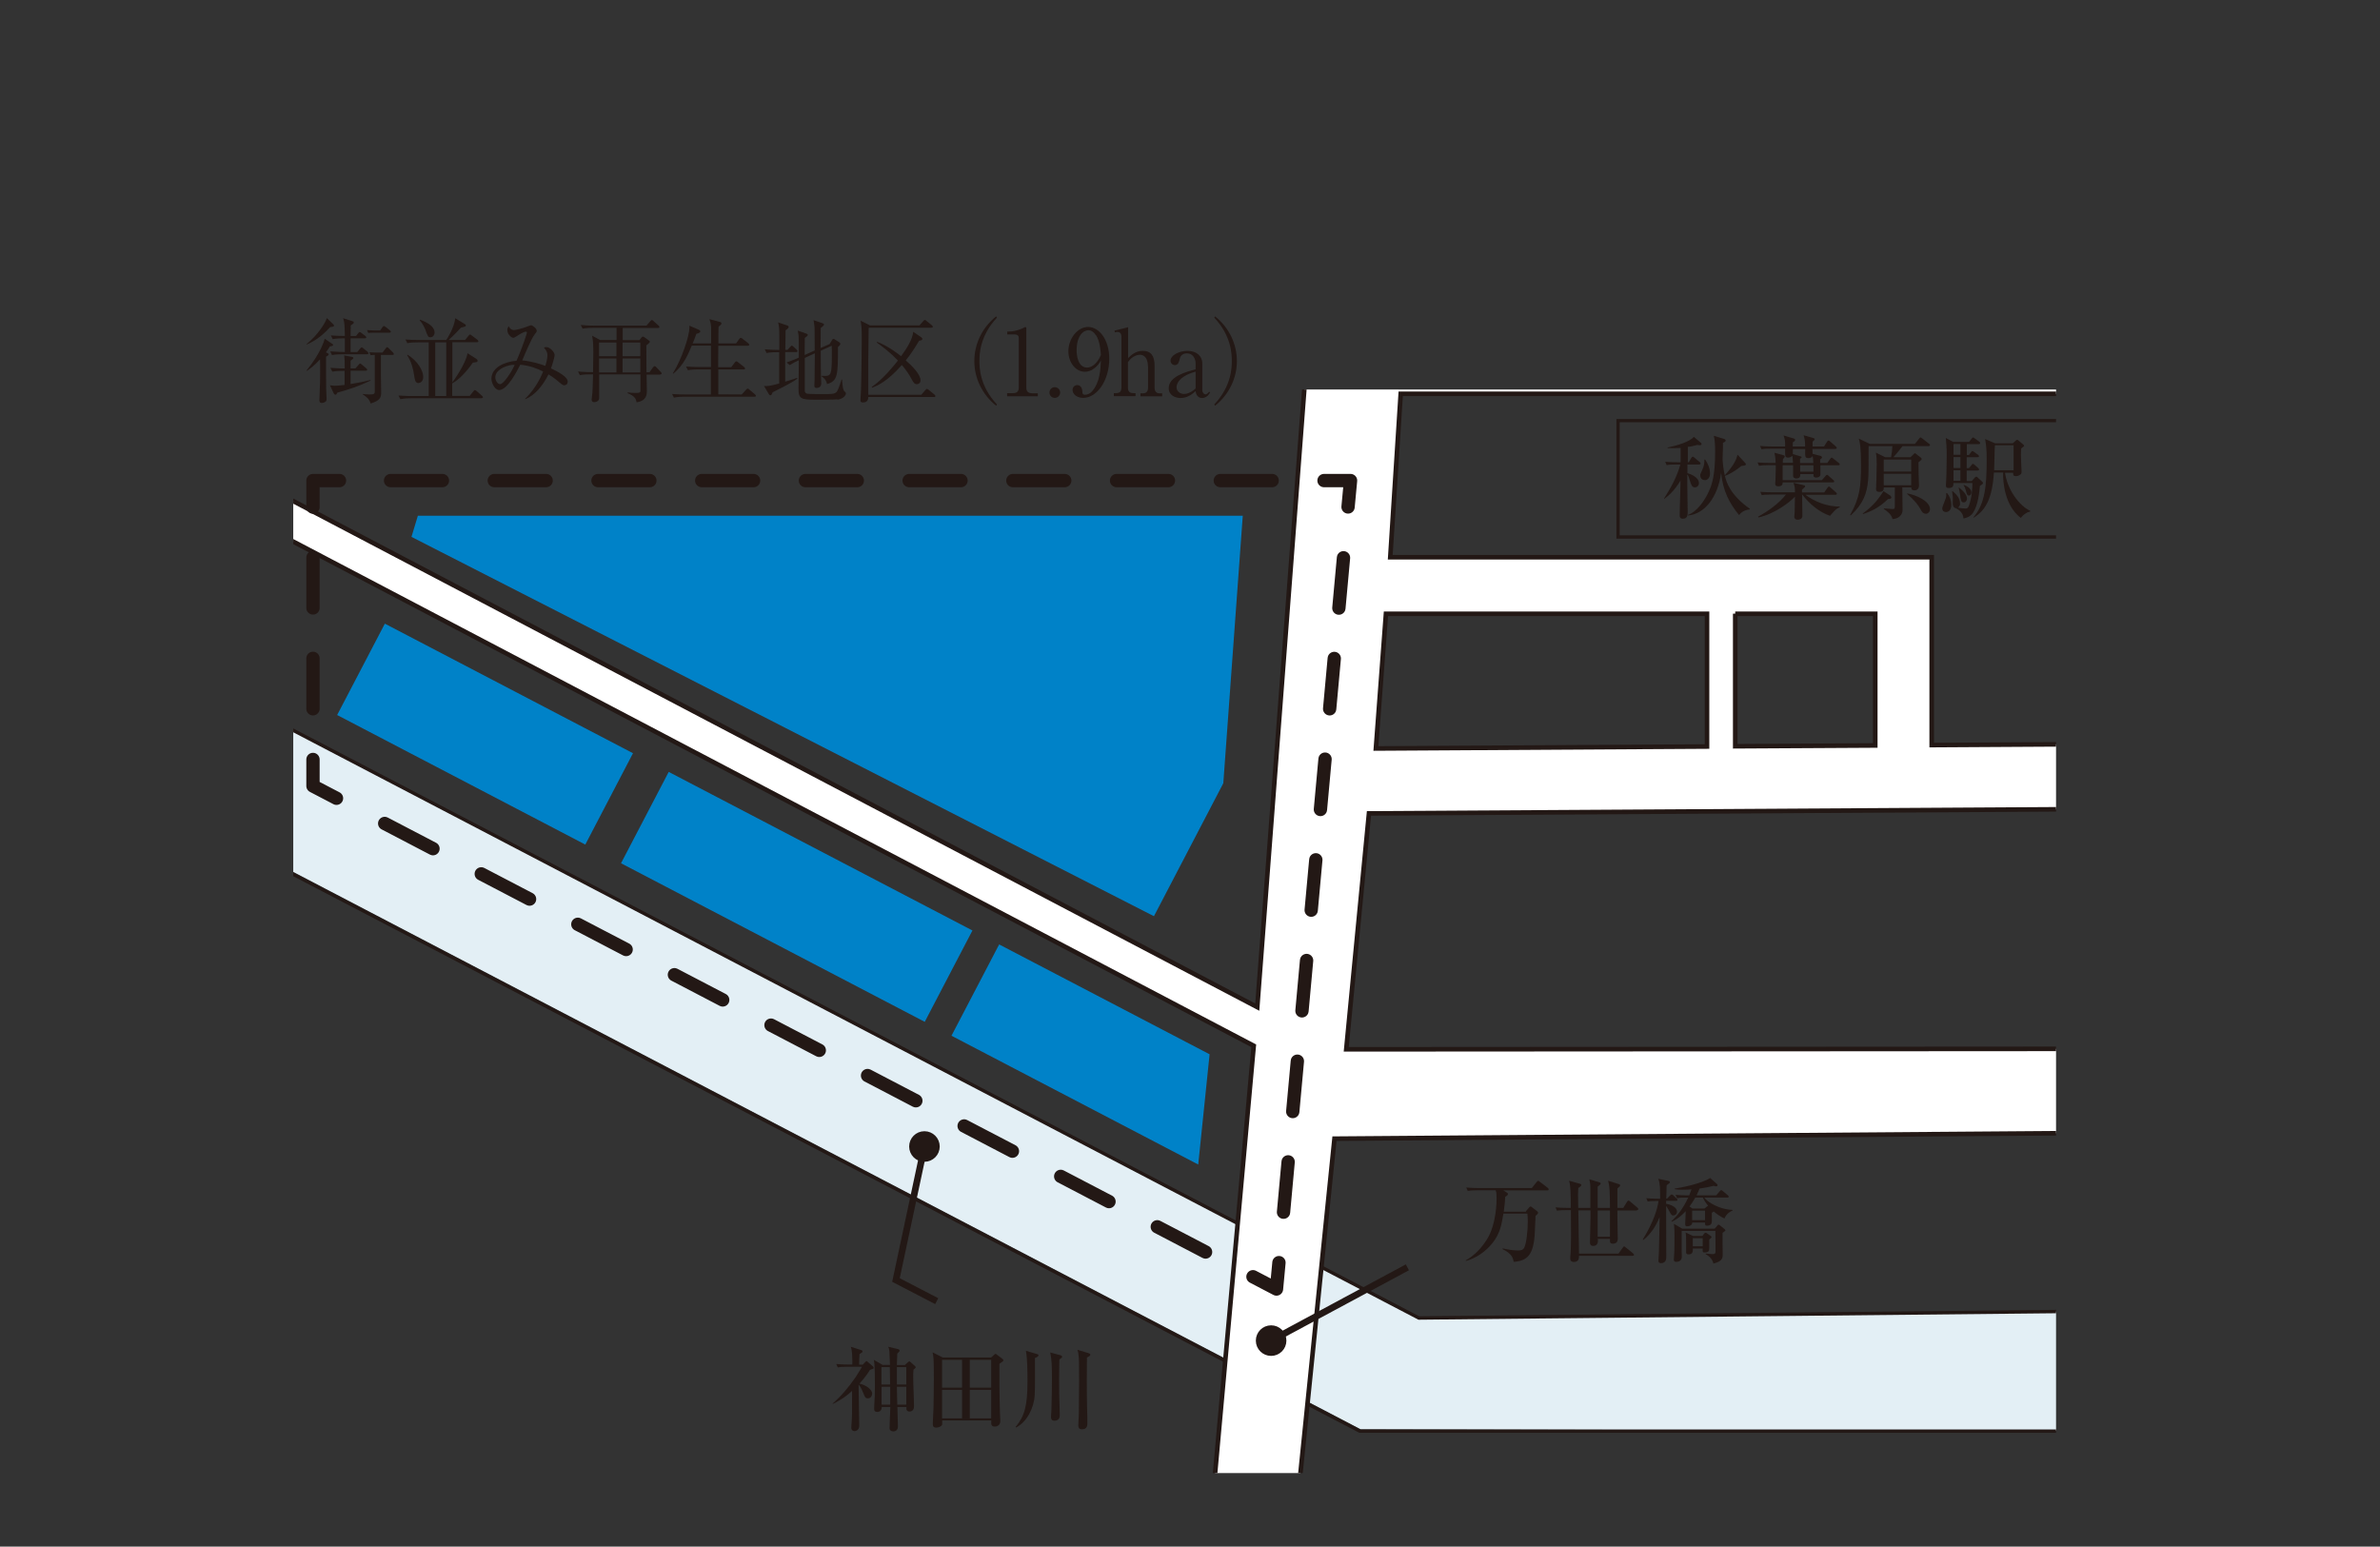 <?xml version="1.0" encoding="UTF-8"?> <svg xmlns="http://www.w3.org/2000/svg" xmlns:xlink="http://www.w3.org/1999/xlink" id="_レイヤー_1" data-name="レイヤー 1" viewBox="0 0 182.2 118.4"><rect x="0" y="0" width="182.2" height="118.4" fill="#333333" stroke="none"/><defs><style> .cls-1 { stroke-dasharray: 0 0 3.87 3.87; } .cls-1, .cls-2, .cls-3, .cls-4, .cls-5, .cls-6, .cls-7, .cls-8, .cls-9 { fill: none; } .cls-1, .cls-2, .cls-4, .cls-5, .cls-6, .cls-7, .cls-8, .cls-10, .cls-11, .cls-9 { stroke: #231815; } .cls-1, .cls-4, .cls-5, .cls-6, .cls-7 { stroke-linecap: round; stroke-linejoin: round; stroke-width: 1.02px; } .cls-2, .cls-8, .cls-10, .cls-11, .cls-9 { stroke-miterlimit: 10; } .cls-2, .cls-10 { stroke-width: .26px; } .cls-12 { clip-path: url(#clippath); } .cls-3, .cls-13, .cls-14, .cls-15 { stroke-width: 0px; } .cls-4 { stroke-dasharray: 0 0 3.86 3.86; } .cls-5 { stroke-dasharray: 0 0 3.97 3.97; } .cls-7 { stroke-dasharray: 0 0 4.17 4.17; } .cls-8 { stroke-width: .51px; } .cls-10, .cls-13 { fill: #231815; } .cls-11 { fill: #fff; stroke-width: .35px; } .cls-14 { fill: #e3eff5; } .cls-15 { fill: #0082c8; } .cls-9 { stroke-width: .25px; } </style><clipPath id="clippath"><rect class="cls-3" x="22.45" y="29.82" width="134.95" height="82.95"></rect></clipPath></defs><g><path class="cls-13" d="m25.51,24.82s.06.06.06.11c0,.07-.05.08-.29.11-.37.4-.99,1.01-1.82,1.34v-.03c.88-.71,1.46-1.65,1.56-2l.49.47Zm-.11,1.47c.06.04.1.08.1.12,0,.06-.06.08-.25.11-.1.17-.18.3-.3.45.18.08.21.11.21.16,0,.06-.07.11-.2.18,0,.47,0,1.96.01,2.44,0,.11.03.66.03.78,0,.06,0,.12-.03.17-.04.06-.2.15-.34.15-.18,0-.18-.16-.18-.23,0-.18.04-1.1.05-1.31,0-.49.02-1.19,0-1.8-.49.54-.83.76-1.01.88l-.03-.02c1.06-1.29,1.35-2.25,1.4-2.44l.52.36Zm-.09,1.87c.49.04.75.04,1.08.05,0-.62,0-.68-.04-1l.59.11c.06.01.11.04.11.08,0,.06-.02.08-.21.21v.59h.37l.25-.28c.06-.06.07-.09.11-.09.04,0,.06.03.13.08l.33.28s.08.07.08.11c0,.06-.06.08-.11.08h-1.16v1.02c.51-.08,1.02-.18,1.52-.31v.05c-.94.45-1.65.67-2.54.92-.04.1-.08.16-.15.16-.04,0-.09-.05-.11-.08l-.3-.64c.1,0,.24.03.37.03.11,0,.45-.02.75-.06v-1.08c-.27,0-.59,0-.94.06l-.14-.28Zm1.94-2.43l.18-.23c.04-.06.07-.08.11-.08.04,0,.07.03.13.07l.3.23s.07.06.07.11c0,.06-.06.07-.11.07h-1.09v1.05h.51l.23-.28s.06-.08.11-.08c.04,0,.08.04.13.08l.32.26s.07.08.07.11c0,.06-.06.08-.11.08h-1.86c-.18,0-.55.01-.83.06l-.13-.28c.5.04,1,.05,1.12.05v-1.05c-.25,0-.59,0-.93.06l-.14-.28c.4.03.47.03,1.07.04-.02-.89-.02-.99-.13-1.36l.69.22c.08.03.12.04.12.11,0,.08-.05.1-.23.22,0,.13-.01.7-.01.81h.4Zm1.91,1.42v1.54c0,.11.02,1.15.02,1.36,0,.35-.06.62-.81.84-.06-.2-.13-.4-.59-.69v-.04c.15.02.35.04.47.04.36,0,.44-.03.44-.23v-2.8s-.18,0-.32.02l-.09-.22c.17.01.36.02.54.02h.46l.24-.31c.05-.06.07-.1.12-.1.04,0,.11.06.19.15l.25.25s.07.06.07.13c0,.06-.06.06-.11.06h-.87Zm-.06-1.84l.18-.27s.07-.08.11-.08c.05,0,.09.04.15.08l.31.25s.07.06.07.11c0,.06-.06.07-.11.07h-1.24c-.07,0-.25,0-.38.02l-.09-.22c.25.01.45.03.54.03h.47Z"></path><path class="cls-13" d="m36.91,30.49h-5.43c-.17,0-.52,0-.83.07l-.14-.28c.56.04.96.04,1.09.04h1.22v-4.11h-.81c-.19,0-.52,0-.83.06l-.14-.28c.36.03.73.04,1.09.04h2.03c.13-.18.62-.99.69-1.67l.72.44c.08.05.09.06.09.11,0,.08-.01.09-.37.17-.2.21-.58.63-.95.95h1.26l.27-.33c.04-.06.08-.09.11-.09s.07.02.13.07l.44.33s.07.07.07.11c0,.08-.06.08-.11.08h-1.88v3.07c.06-.06,1.04-1.44,1.16-2.23l.66.42c.06.04.11.09.11.15,0,.11-.04.11-.36.15-.21.31-.88,1.21-1.58,1.59v.96h1.34l.28-.36s.08-.09.11-.09.08.03.13.07l.42.37s.07.06.07.11c0,.07-.07.07-.11.07Zm-4.87-1.16c-.25,0-.29-.28-.33-.56-.08-.56-.23-1.1-.54-1.58l.04-.03c.76.47,1.19,1.21,1.19,1.69,0,.39-.25.47-.37.47Zm.92-3.51c-.19,0-.21-.06-.4-.59-.04-.09-.18-.44-.43-.71l.02-.05c.16.06.61.23.88.49.13.13.24.3.24.49s-.13.37-.31.37Zm1.2.39h-.84v4.11h.84v-4.11Z"></path><path class="cls-13" d="m43.21,29.5c-.09,0-.18-.05-.38-.22-.42-.37-.71-.54-.84-.62-.46.92-1.06,1.6-1.77,1.9l-.02-.03c.6-.59,1.07-1.31,1.38-2.09-.51-.25-1.03-.45-1.75-.52-.23.45-.98,1.94-1.62,1.94-.34,0-.59-.57-.59-.86,0-.86,1.01-1.31,1.92-1.38.51-1.15.8-2.13.8-2.16,0-.05-.04-.07-.08-.07-.18,0-.57.26-.71.35-.13.08-.2.12-.25.12-.16,0-.46-.27-.46-.59,0-.16.06-.23.11-.3.08.22.27.3.4.3.12,0,.65-.13.98-.26.07-.03.28-.11.32-.11.13,0,.44.25.44.42,0,.08-.01.09-.18.31-.22.28-.72,1.46-.93,1.96.68.06,1.41.28,1.77.42.04-.13.16-.54.16-.81,0-.22-.08-.37-.27-.59.06-.02.11-.04.18-.04.29,0,.64.39.64.61,0,.13-.16.71-.28,1.02.58.28,1.28.64,1.28,1.02,0,.21-.15.27-.24.27Zm-5.29-.62c0,.31.21.53.36.53.28,0,.92-.99,1.12-1.48-.42-.04-1.48.3-1.48.95Z"></path><path class="cls-13" d="m50.55,28.68h-1.05c0,.23.02,1.05.02,1.22,0,.29,0,.77-.78.9-.07-.27-.12-.46-.69-.7v-.06c.16.02.37.04.58.04.32,0,.4-.01.4-.18,0-.18,0-1.04,0-1.24h-3.16v1.7c0,.16,0,.2-.03.25-.05.1-.21.18-.36.18-.13,0-.19-.09-.19-.21,0-.05.03-.28.04-.33.04-.3.04-.52.07-1.59h-.18c-.18,0-.52,0-.83.06l-.14-.28c.51.05.97.05,1.15.05,0-.18.02-1.34.02-1.43,0-.45,0-.92-.09-1.36l.61.33h1.26v-.93h-1.77c-.16,0-.52,0-.83.06l-.14-.28c.56.05.96.05,1.09.05h3.94l.3-.35s.07-.08.11-.08c.04,0,.11.06.13.08l.38.34s.07.06.07.11c0,.08-.07.08-.11.08h-2.7v.93h1.28l.14-.18c.05-.06.08-.09.13-.09.04,0,.08.03.13.06l.33.24s.07.05.07.09c0,.07-.18.21-.27.28,0,.59,0,1.02.01,2.06h.23l.28-.39s.07-.08.11-.08c.06,0,.11.06.13.08l.33.35c.06.06.08.08.08.13,0,.07-.07.07-.11.07Zm-3.36-2.46h-1.33v1.05h1.33v-1.05Zm0,1.22h-1.33v1.07h1.33v-1.07Zm1.83-1.22h-1.36v1.05h1.36v-1.05Zm0,1.22h-1.36v1.07h1.36v-1.07Z"></path><path class="cls-13" d="m57.7,30.37h-5.28c-.18,0-.52,0-.83.07l-.14-.28c.44.04.87.04,1.08.04h1.89v-1.92h-.93c-.13,0-.49,0-.83.06l-.14-.28c.44.03.88.04,1.09.04h.82c0-.54,0-1.09,0-1.64h-1.47c-.28.66-.62,1.5-1.41,2.14l-.04-.02c.69-1.09,1.27-2.88,1.27-3.51,0-.05,0-.08-.01-.14l.74.32c.06.03.1.06.1.12,0,.1-.14.14-.3.19-.11.31-.19.52-.28.73h1.41c0-.2,0-1.08,0-1.26,0-.04-.01-.28-.13-.6l.81.22c.06.01.11.04.11.11,0,.04-.01.08-.08.13-.08.06-.1.08-.14.13,0,.11-.01.16-.01.52q0,.45,0,.75h1.35l.25-.35s.07-.08.11-.08c.04,0,.07.02.13.07l.45.35s.07.07.07.11-.04.08-.11.08h-2.26c0,1-.01,1.12-.01,1.64h1l.28-.37c.05-.06.08-.08.11-.08.04,0,.07.02.13.07l.47.37s.07.07.07.11c0,.04-.03.07-.11.07h-1.94c0,.3,0,1.7,0,1.91h0s1.79.01,1.79.01l.34-.37c.06-.06.08-.08.12-.08s.07.02.13.08l.43.36s.07.08.07.11c0,.06-.04.07-.11.07Z"></path><path class="cls-13" d="m60.94,26.95h-.83v2.27c.57-.17.73-.23.9-.29l.03.06c-.25.18-.58.37-1.02.6-.29.15-.66.33-.87.44-.06.15-.09.23-.18.23-.05,0-.09-.05-.11-.08l-.37-.63c.24.01.36.03,1.16-.19,0-.24,0-1.31,0-1.53v-.87h-.14c-.13,0-.49,0-.83.06l-.13-.28c.42.04.84.05,1.11.05,0-.35,0-.71,0-1.06,0-.59-.02-.75-.09-1.05l.71.24s.1.04.1.11c0,.08-.14.19-.24.25-.01.5-.01.74-.02,1.5h.17l.21-.23c.06-.07.08-.09.12-.09.04,0,.08.05.12.08l.25.23s.06.06.06.11c0,.07-.06.08-.11.08Zm3.16,3.62c-.16.03-1.41.03-1.61.03-1.16,0-1.36-.06-1.36-.83,0-.28.02-1.49.02-1.74,0-.07,0-.39,0-.45-.28.13-.44.21-.69.37l-.24-.2c.38-.13.82-.32.93-.37v-1.25c0-.33-.01-.49-.08-.82l.66.23s.11.04.11.1c0,.06-.06.11-.23.23,0,.21-.01,1.13-.01,1.31l.77-.35c0-.71,0-1.21-.01-1.7-.01-.26-.06-.51-.08-.62l.68.23c.07.02.12.06.12.11,0,.06-.1.15-.25.26-.01.64-.01.73-.01,1.53l.69-.3.17-.28c.04-.06.07-.12.12-.12s.09.03.13.06l.33.21s.07.06.07.11c0,.08-.08.16-.18.25,0,2.12-.01,2.61-.84,2.83-.06-.35-.32-.53-.42-.59v-.04c.12.01.16.01.22.01.49,0,.57-.06.57-1.55,0-.48,0-.56-.01-.76l-.84.38c0,1.04.01,1.72.02,1.91,0,.09.02.51.02.59,0,.34-.3.35-.36.35-.1,0-.17-.04-.17-.18,0-.08.02-.44.02-.51.01-.45.01-.72.02-1.96l-.77.35c0,.28,0,2.45,0,2.54,0,.09.08.17.17.2s1.1.03,1.24.03c.73,0,.95,0,1.09-.26.13-.25.28-.77.31-.85h.05c.01.25.04.67.13.84.04.07.16.13.16.21,0,.1-.12.4-.65.49Z"></path><path class="cls-13" d="m71.5,30.39h-5.03c0,.18-.05.42-.41.42-.18,0-.19-.09-.19-.17,0-.03.03-.59.04-.71.04-.91.06-3.89.06-3.96,0-.85-.02-1.06-.09-1.42l.72.36h3.79l.3-.34s.07-.08.11-.08.08.04.13.08l.41.33s.07.06.07.11c0,.07-.06.08-.11.08h-4.8c0,.4-.03,2.13-.03,2.49,0,.81,0,2.27,0,2.64h4.06l.32-.37c.05-.06.08-.08.11-.08.03,0,.08.04.13.07l.45.37s.07.06.07.11c0,.07-.06.08-.11.08Zm-1.14-4.3c-.38.64-.71,1.12-1.02,1.5.48.42,1.13,1.06,1.13,1.53,0,.18-.13.29-.28.29-.19,0-.26-.13-.4-.38-.17-.33-.42-.7-.75-1.09-1.12,1.28-1.9,1.6-2.28,1.74l-.02-.06c.87-.59,1.75-1.7,2-2.02-.57-.6-1.14-1.03-1.62-1.38l.03-.05c.89.34,1.64.95,1.83,1.1.43-.59.88-1.28.93-1.87l.63.43s.07.06.07.11c0,.11-.12.13-.25.14Z"></path><path class="cls-13" d="m76.26,31.06c-1.1-.88-1.67-2.15-1.67-3.42s.57-2.54,1.67-3.42l.06.1c-1.31,1.39-1.34,2.8-1.34,3.32s.03,1.93,1.34,3.32l-.06.1Z"></path><path class="cls-13" d="m77.11,30.1h.39c.37,0,.49-.14.49-.43v-3.82c0-.22-.21-.25-.34-.25h-.54v-.22h.13c.54,0,1.07-.25,1.15-.3.05-.03.07-.04.1-.04.06,0,.08.04.08.1v4.54c0,.3.15.43.49.43h.39v.23h-2.35v-.23Z"></path><path class="cls-13" d="m81.16,30.05c0,.23-.19.41-.41.41-.23,0-.41-.18-.41-.41s.18-.41.41-.41c.22,0,.41.18.41.41Z"></path><path class="cls-13" d="m83.66,28.28c-.15.09-.37.18-.61.18-.7,0-1.26-.71-1.26-1.57,0-.97.7-1.86,1.51-1.86s1.62.92,1.62,2.44c0,1.63-.92,2.99-2,2.99-.47,0-.81-.28-.81-.61,0-.25.2-.37.36-.37.14,0,.37.09.39.49,0,.16.02.25.21.25s.38-.09.52-.25c.63-.69.66-1.74.69-2.37-.13.22-.28.46-.62.67Zm.23-2.62c-.12-.19-.3-.38-.57-.38-.37,0-.9.4-.9,1.55,0,.33.08,1.31.81,1.31.27,0,.72-.2,1.05-.96-.03-.39-.08-1.07-.38-1.53Z"></path><path class="cls-13" d="m87.88,28.06c0-.36-.1-.9-.63-.9-.1,0-.54.04-.9.56v1.96c0,.42.26.42.58.42v.23h-1.66v-.23c.32,0,.58,0,.58-.42v-3.93c0-.19-.1-.34-.3-.34,0,0-.09,0-.2.03l-.03-.13,1.04-.26v2.37c.21-.21.55-.56,1.13-.56.67,0,.9.44.9,1.16v1.67c0,.34.22.42.35.42h.23v.23h-1.66v-.23h.23c.13,0,.35-.08.35-.42v-1.62Z"></path><path class="cls-13" d="m92.64,30.03c-.21.44-.58.44-.61.44-.3,0-.47-.23-.5-.53-.2.18-.58.53-1.16.53-.42,0-.9-.23-.9-.75,0-.91,1.36-1.26,2.06-1.45v-.47c0-.29-.18-.75-.66-.75-.46,0-.54.34-.56.44-.05.21-.11.46-.37.46-.18,0-.33-.15-.33-.34,0-.42.67-.75,1.29-.75.68,0,1.14.37,1.14.97v2.03c0,.19.13.33.24.33.13,0,.23-.13.28-.2l.09.05Zm-1.11-1.58c-1.46.4-1.46,1.12-1.46,1.19,0,.33.29.52.57.52.09,0,.44-.01.89-.42v-1.29Z"></path><path class="cls-13" d="m93.02,31.06l-.06-.1c1.31-1.39,1.34-2.8,1.34-3.32s-.03-1.93-1.34-3.32l.06-.1c1.1.88,1.67,2.15,1.67,3.42s-.57,2.54-1.67,3.42Z"></path></g><g><path class="cls-13" d="m66.82,104.79s-.18.06-.22.08c-.13.21-.35.55-.8,1.05.54.13.97.47.97.77,0,.1-.08.36-.31.36-.21,0-.24-.08-.37-.4-.19-.48-.29-.57-.36-.64.01,1.13.05,2.65.05,3.13,0,.35-.27.42-.36.42-.08,0-.25-.05-.25-.26,0-.04.02-.26.02-.3.04-.49.04-.84.04-2.52-.58.54-1.13.83-1.48,1v-.04c.66-.57,1.24-1.27,1.75-2.01.26-.39.44-.71.49-.8h-1.1c-.43,0-.59.02-.76.05l-.11-.26c.42.04.93.04,1,.04h.23c0-.52,0-1.07-.12-1.36l.82.26c.08.03.08.1.08.11,0,.05-.02.06-.23.19-.01.07-.03.74-.03.81h.28l.2-.21s.06-.06.09-.06c.02,0,.06.02.08.05l.4.35s.06.06.06.11c0,.06-.04.08-.07.09Zm3.11.07c-.02.25-.02.45-.02.56,0,.63.06,1.63.06,2.26,0,.28-.18.38-.35.38s-.23-.12-.23-.18v-.17h-.69c0,.23.04,1.43.04,1.49,0,.38-.32.38-.36.38-.06,0-.28-.04-.28-.24,0-.26.05-1.4.06-1.63h-.66c0,.38-.3.38-.33.38-.06,0-.25,0-.25-.22,0-.03,0-.06,0-.09.04-.55.06-1.3.06-1.65,0-.41,0-1.77-.09-2.03l.68.39h.56c-.01-.33-.03-.88-.04-.99-.02-.25-.05-.31-.09-.4l.79.19s.08.04.08.1c0,.06-.01.08-.18.23,0,.14-.02.58-.03.88h.61l.25-.23s.06-.05.09-.05.07.03.08.04l.37.33s.04.05.04.07c0,.06-.01.07-.18.2Zm-1.81-.2h-.64v1.33h.66l-.02-1.33Zm.03,1.5h-.66v1.37h.66v-1.37Zm1.23-1.5h-.72v1.33h.72v-1.33Zm0,1.5h-.72l.03,1.37h.69v-1.37Z"></path><path class="cls-13" d="m76.51,104.4c-.01.68,0,2.63.04,3.69,0,.11.03.59.03.69,0,.43-.39.43-.43.43-.28,0-.28-.19-.26-.47h-3.76s0,.26,0,.3c-.04.16-.29.25-.47.25-.15,0-.25-.06-.25-.26,0-.32.04-.84.05-1.17.01-.64.03-1.38.03-2.27,0-.51,0-1.43-.04-1.74-.01-.12-.04-.22-.06-.32l.78.39h3.71l.22-.2s.06-.07.11-.07c.03,0,.06.01.09.04l.43.33s.08.06.08.11c0,.08-.03.09-.28.26Zm-2.86-.3h-1.53v2.13h1.53v-2.13Zm0,2.3h-1.53v2.18h1.53v-2.18Zm2.23-2.3h-1.64v2.13h1.64v-2.13Zm0,2.3h-1.64v2.18h1.64v-2.18Z"></path><path class="cls-13" d="m79.23,103.95c0,.72.02,2.24-.02,2.88-.06.97-.61,2.04-1.42,2.45l-.04-.04c.66-.8.91-1.55.91-3.5,0-.65-.01-1.72-.12-2.33l.85.25c.07.02.11.04.11.09,0,.11-.18.18-.28.21Zm1.87.12c0,.3-.02.76-.02,1.48,0,.86.01,1.67.04,2.36,0,.25.01.42.01.45,0,.4-.35.4-.42.4-.25,0-.25-.21-.25-.3,0-.01.02-.45.03-.54.03-.73.04-2.04.04-2.32,0-.93-.01-1.53-.13-2.06l.79.21s.12.04.12.11-.08.13-.21.21Zm2.11-.14c0,.41-.01.76-.01,1.69,0,.43,0,1.8.04,2.83,0,.1,0,.33,0,.54,0,.1,0,.43-.41.43-.22,0-.28-.13-.28-.28,0-.16.04-.85.04-1,.01-.95.02-1.79.02-2.41,0-1.49-.01-1.72-.04-1.97-.02-.23-.05-.31-.09-.43l.85.26c.1.03.14.07.14.12,0,.09-.18.18-.25.21Z"></path></g><g><path class="cls-13" d="m116.82,92.72l.26-.3s.06-.06.09-.06c.04,0,.08.03.11.06l.39.3s.08.08.08.11c0,.08-.06.13-.2.25,0,.09,0,.2-.05,1.2-.07,1.8-.58,2.25-1.62,2.32-.04-.28-.16-.65-.85-.97v-.06c.45.1.86.16,1.16.16.16,0,.38,0,.49-.2.17-.31.28-1.29.28-2.01,0-.25-.01-.36-.03-.61h-1.84c-.13.81-.25,1.53-.84,2.26-.52.64-1.22,1.14-2.02,1.36l-.02-.04c.69-.4,1.19-.93,1.63-1.62.73-1.17.73-2.95.73-3.09,0-.27,0-.45-.07-.66h-1.38c-.43,0-.59.02-.76.05l-.11-.26c.43.04.93.04,1,.04h4.02l.37-.47c.07-.08.09-.08.11-.08.04,0,.05,0,.13.07l.61.47s.07.06.07.11c0,.07-.06.08-.11.08h-3.37l.24.14c.06.04.12.08.12.14,0,.09-.13.17-.21.21-.01.28-.04.64-.11,1.14h1.7Z"></path><path class="cls-13" d="m125.31,92.67h-1.49c0,.25.01,1.57.02,1.77,0,.06.01.32.01.37,0,.08,0,.4-.37.4-.23,0-.23-.13-.23-.21v-.16h-.93c.01.1.01.11.01.15,0,.38-.3.39-.35.39-.26,0-.26-.18-.26-.28,0-.08.03-1.54.04-1.83,0-.08,0-.13,0-.61h-.93c.01.92.04,2.4.05,3.31h3.02l.32-.44c.06-.08.08-.11.11-.11.03,0,.05,0,.13.08l.56.45s.07.06.07.11c0,.07-.06.08-.11.08h-4.1c0,.15,0,.47-.4.47-.03,0-.27,0-.27-.25,0-.04,0-.08,0-.11.05-.52.06-1.13.06-1.65,0-.15-.01-1.46-.01-1.96h-.3c-.44,0-.59.01-.77.04l-.11-.25c.43.04.93.04,1.01.04h.16c0-1.09-.01-1.68-.13-2.08l.86.24s.08.04.08.08c0,.08-.11.16-.23.23-.03.36-.03.47-.01,1.53h.93c0-.24,0-1.29,0-1.5,0-.35-.04-.52-.08-.69l.79.24s.08.03.08.08c0,.09-.18.2-.23.23,0,.26,0,1.41,0,1.64h.94c-.01-1.25-.02-1.62-.14-2.08l.85.27s.07.03.07.07c0,.08-.06.13-.21.25,0,.49,0,.99,0,1.49h.45l.28-.46s.07-.1.11-.1c.04,0,.06.01.13.07l.56.47s.07.06.07.11c0,.06-.06.08-.11.08Zm-2.06,0h-.94v2.01h.94v-2.01Z"></path><path class="cls-13" d="m126.04,91.73c.45.04.95.04,1.05.04,0-.8,0-1.15-.14-1.53l.76.16c.1.02.13.04.13.09,0,.06-.05.1-.25.25,0,.08-.03.91-.03,1.02h.06l.23-.24s.08-.08.13-.08c.04,0,.09.04.12.07l.25.24s.07.06.07.11c0,.06-.06.07-.11.07h-.76s0,.19,0,.23c.31.04.83.23.83.6,0,.21-.18.29-.28.29-.13,0-.15-.04-.36-.42-.07-.13-.1-.18-.19-.31,0,.63.01,3.38.01,3.94,0,.37-.25.44-.39.44-.21,0-.21-.13-.21-.2,0-.12.04-.62.04-.73.02-.41.04-2.23.05-2.6-.31.75-.67,1.29-1.25,1.76l-.04-.04c.85-1.37,1.14-2.42,1.21-2.95-.43,0-.6,0-.83.04l-.11-.25Zm3.51,1.86c0,.26-.31.29-.4.29-.11,0-.14-.06-.14-.17,0-.14.04-.83.04-.99-.51.55-.9.73-1.07.81l-.03-.03c.44-.42.88-.94,1.29-1.82-.52,0-.65.01-.85.05l-.12-.26c.48.04.97.04,1.05.04.04-.11.08-.2.17-.46-.13.01-.36.03-.69.03-.28,0-.46-.02-.59-.04v-.05c.34-.04,2.06-.37,2.71-.81l.53.47s.04.04.04.07c0,.06-.04.1-.12.1-.04,0-.1-.01-.18-.04-.29.07-.64.15-1.08.21-.05.12-.1.25-.23.52h1.5l.28-.32c.05-.06.07-.08.11-.08s.08.04.13.08l.37.31c.06.04.07.07.07.12s-.06.06-.11.06h-1.76c.25.36,1.2.92,2.16.94v.06c-.3.11-.54.38-.61.6-.36-.16-.63-.37-.83-.54-.03.04-.07.06-.14.1,0,.08,0,.53,0,.63,0,.11,0,.36-.37.36-.14,0-.16-.05-.15-.24h-.98Zm-.81.63c0,.35,0,1.29,0,1.53,0,.06.01.39.01.46,0,.37-.34.39-.42.39-.18,0-.2-.12-.19-.19,0-.11.01-.25.02-.3.03-.35.03-1.03.03-1.55,0-.26,0-.49-.04-.87l.63.37h2.49l.22-.26s.04-.05.08-.05c.03,0,.08.04.13.08l.33.27s.06.05.06.08c0,.04-.05.08-.22.2v.84c0,.12.01.73.01.87,0,.38-.25.52-.71.64-.06-.3-.29-.56-.59-.71v-.05c.08,0,.44.04.52.04.15,0,.22-.04.23-.15,0-.04,0-.53,0-.64,0-.14-.01-.83-.01-.99h-2.6Zm.85,1.36c.03.3-.06.45-.33.45-.1,0-.17-.04-.18-.13,0-.09,0-.59,0-.7,0-.56,0-.62-.04-.85l.57.27h.72l.13-.18s.06-.07.11-.07c.04,0,.08.03.13.06l.29.21s.04.04.04.07-.06.08-.18.18c0,.09,0,.57,0,.67,0,.21-.05.32-.37.32-.14,0-.14-.04-.13-.3h-.76Zm.91-3.07l.22-.18.04-.03c-.19-.23-.32-.45-.4-.62h-.58c-.2.36-.37.59-.44.68l.23.16h.93Zm-.96.17v.73h.99v-.73h-.99Zm.05,2.11v.62h.76v-.62h-.76Z"></path></g><g><g><polygon class="cls-15" points="31.99 39.48 31.5 41.1 88.34 70.14 93.65 59.96 95.14 39.48 31.99 39.48"></polygon><rect class="cls-15" x="47.88" y="64.71" width="26.23" height="7.89" transform="translate(38.7 -20.43) rotate(27.57)"></rect><rect class="cls-15" x="26.42" y="52.26" width="21.43" height="7.89" transform="translate(30.23 -10.81) rotate(27.57)"></rect><polygon class="cls-15" points="91.73 89.15 72.84 79.29 76.49 72.3 92.6 80.71 91.73 89.15"></polygon></g><g class="cls-12"><polygon class="cls-14" points="108.62 100.9 17.68 53.42 13.24 61.94 104.17 109.42 163.77 109.56 163.77 100.34 108.62 100.9"></polygon><polyline class="cls-2" points="163.77 100.34 108.62 100.9 4.65 46.62"></polyline><path class="cls-2" d="m13.16,62.08l90.94,47.48h59.67"></path><path class="cls-11" d="m182.03,61.81v-4.97l-34.15.2v-14.38h-41.45l.8-12.51h64.44v-5.31h-64.1l1.45-22.84-7.37-1.79-1.5,26.04L1.44,24.46v2.71l98.5,1.8h-.19L.2,29.49l1.35-8.58,98.82,2.1-4.12,54.09L6.65,30.07l-1.27,2.43,90.6,47.56-3.15,34.84,6.18,3.23,3.15-30.96,77.26-.58,1.27-6.31-77.63.05,1.74-18.06,77.22-.46Zm-49.19-14.82h10.72v10.08l-10.72.06v-10.15Zm-2.16,0v10.16l-25.35.15.77-10.31h24.57Z"></path><rect class="cls-9" x="123.87" y="32.2" width="36.8" height="8.91"></rect><g><path class="cls-13" d="m129.97,34.05c-.28.08-.48.13-.76.16v1.17s.08,0,.08,0l.19-.33s.06-.09.11-.09.08.04.13.08l.4.33s.07.06.07.11c0,.07-.06.08-.11.08h-.9v.66c.16.05.88.28.88.76,0,.2-.14.33-.3.33-.23,0-.28-.16-.4-.54-.04-.14-.09-.33-.19-.45,0,.13,0,.71,0,.83,0,.02.03,2.03.03,2.06,0,.25-.04.5-.36.5-.25,0-.25-.14-.25-.33,0-.72.06-1.87.06-2.59-.49.83-1,1.22-1.25,1.41v-.05c.52-.81.98-1.66,1.24-2.59h-.28c-.44,0-.59.01-.77.05l-.11-.26c.43.04.93.04,1.01.04h.17v-1.1c-.19.01-.34.02-.52.02-.21,0-.34,0-.48-.01v-.04c.66-.13,1.72-.44,2.01-.82l.52.44s.07.06.07.11c0,.11-.11.1-.3.08Zm3.98,4.95c-.45.04-.67.25-.82.43-.74-.92-1.23-1.83-1.37-3.23-.26,1.9-1.29,3.16-2.53,3.26l-.02-.04c.69-.22,1.31-1.12,1.62-1.82.23-.52.47-1.21.47-2.95,0-.41,0-.9-.1-1.29l.81.25c.06.02.1.08.1.12,0,.08-.12.13-.21.17,0,.11,0,.22,0,.39,0,.13-.03.73-.03.86,0,.1.06.83.17,1.24.76-.85.87-1.2.98-1.58l.59.64s.05.06.05.09c0,.1-.14.11-.35.13-.64.52-1.02.67-1.26.76.11.47.4,1.46,1.91,2.52l-.02.05Zm-3.45-2.25c-.26,0-.34-.22-.34-.36,0-.08.01-.11.16-.43.15-.32.16-.53.16-.78h.06c.21.32.37.68.37,1.06,0,.32-.18.52-.4.52Z"></path><path class="cls-13" d="m139.88,35.45l.23-.32s.07-.1.11-.1.08.04.13.08l.42.33s.07.07.07.11c0,.06-.06.07-.11.07h-1.37c0,.17,0,.69,0,.73-.03.16-.2.21-.32.21-.16,0-.21-.09-.21-.13,0-.03,0-.11,0-.14h-1.01c0,.14,0,.34-.3.34-.1,0-.25-.04-.25-.21,0-.13,0-.68,0-.8h-.8c0,.18,0,.98,0,1.14h3l.28-.32c.07-.08.08-.09.11-.09.05,0,.11.06.13.08l.36.32s.07.06.07.11c0,.06-.06.07-.11.07h-3.84c0,.12-.02.3-.32.3-.25,0-.25-.13-.25-.22,0-.05.02-.23.02-.3.01-.22.02-.5.02-.71v-.39h-.52c-.43,0-.59.02-.76.05l-.11-.26c.43.04.93.04,1,.04h.38c0-.08,0-.39-.09-.78l.67.18c.06.02.12.04.12.1,0,.07-.1.17-.14.21,0,.12-.01.17-.01.28h.78c0-.06-.03-.45-.05-.54-.12.14-.28.14-.32.14-.24,0-.24-.09-.23-.68h-1.05c-.43,0-.59.01-.76.04l-.11-.25c.43.04.93.04,1,.04h.92c0-.42,0-.49-.12-.84l.79.23s.1.05.1.1c0,.08-.12.16-.18.19-.01.2-.01.23-.01.32h.95c0-.43-.04-.62-.12-.86l.74.21c.07.02.11.04.11.09,0,.06-.03.08-.16.19,0,.24,0,.27,0,.37h.88l.23-.37s.06-.09.11-.09c.04,0,.09.04.13.08l.43.38s.07.06.07.11c0,.06-.06.08-.11.08h-1.75c0,.08.01.3.01.37l.64.17s.08.04.08.1c0,.07-.04.09-.14.16v.27h.52Zm-1.71,2.4c.78.58,1.7.93,2.67.93v.06c-.12.04-.27.11-.47.34-.18.2-.23.25-.27.31-.86-.3-1.57-.91-2.13-1.63h-.01c0,.23.02,1.38.02,1.65,0,.2-.21.28-.35.28-.18,0-.27-.1-.27-.23,0-.05.03-.29.03-.34.01-.3.01-.51.02-1.2-.38.42-1.56,1.33-2.79,1.59l-.03-.06c.71-.37,1.62-1.03,2.13-1.69h-1.09c-.49,0-.62.02-.76.05l-.11-.26c.33.03.67.04,1,.04h1.65c0-.37,0-.38-.11-.73l.73.17c.13.03.16.04.16.1,0,.03-.02.06-.05.09-.03.02-.13.11-.19.16,0,.09,0,.16,0,.22h1.7l.25-.36s.06-.09.11-.09.11.06.13.08l.41.36s.07.06.07.11c0,.07-.07.08-.11.08h-2.35Zm.65-2.4c-.02-.37-.03-.42-.06-.55-.03.06-.08.17-.32.17s-.27-.08-.24-.69h-.95s0,.33,0,.38l.6.18s.08.01.08.06c0,.02-.04.06-.13.13v.32h1Zm-1.01.17v.49h1.02v-.49h-1.02Z"></path><path class="cls-13" d="m144.21,38.92c.11,0,.64.05.68.05.14,0,.17-.04.17-.25v-1.4h-.85c0,.15-.02.34-.33.34-.19,0-.26-.08-.26-.21,0-.05.03-.74.03-.83.01-.5.02-.86.02-1.04,0-.28,0-.61-.06-.93l.7.35h.46c.05-.23.1-.66.1-.85h-1.82c0,1.94,0,2.16-.04,2.63-.08.94-.35,1.78-1.33,2.68l-.04-.04c.73-1.31.83-2.16.83-3.79,0-1.46-.09-1.77-.17-2.05l.83.4h3.47l.31-.39c.06-.08.08-.1.11-.1s.04,0,.13.07l.54.42s.06.04.06.1c0,.06-.06.07-.11.07h-1.99c-.08.1-.48.62-.7.85h1.31l.26-.25s.06-.06.08-.06c.01,0,.08.06.1.07l.37.29s.05.06.05.1-.19.19-.25.24c0,.11,0,.19.01.97,0,.13.03.7.03.78,0,.25-.12.4-.35.4-.1,0-.25-.02-.24-.23h-.69c0,.27.02,1.48.02,1.72,0,.44-.35.69-.77.71-.07-.35-.42-.62-.66-.77v-.06Zm-1.62.4c.9-.64,1.3-1.26,1.6-1.72l.52.34s.08.08.08.13c0,.12-.11.13-.25.13-.69.68-1.35.97-1.92,1.15l-.02-.04Zm1.62-4.14v.92h2.1v-.92h-2.1Zm0,1.09v.88h2.1v-.88h-2.1Zm1.78,1.5c.67.11,1.76.58,1.76,1.21,0,.21-.16.35-.31.35-.24,0-.34-.2-.42-.35-.17-.32-.46-.69-1.02-1.17v-.04Z"></path><path class="cls-13" d="m149.05,37.74c.22.26.33.56.33.9,0,.07,0,.56-.41.56-.13,0-.28-.07-.28-.29,0-.13.25-.68.28-.8.03-.11.03-.21.02-.35l.05-.02Zm1.91-.93l.21-.24s.08-.08.13-.08c.03,0,.08.04.14.1l.33.31s.04.05.04.08c0,.06-.04.09-.24.22-.04.4-.12,1.44-.52,2.05-.23.35-.6.41-.74.44,0-.42-.37-.69-.57-.78-.21-.03-.25-.23-.25-.42,0-.06.01-.3.01-.35,0-.03,0-.19-.06-.52l.04-.02c.22.19.57.49.57.95,0,.04,0,.21-.16.31.29.06.54.07.59.07.1,0,.18-.03.25-.22.23-.64.26-1.3.27-1.73h-1.46c0,.18.01.38-.37.38-.17,0-.2-.08-.2-.21,0-.14.03-.76.04-.88,0-.06.02-.96.02-1.43,0-.59-.03-.86-.07-1.31l.57.3h1.21l.2-.25c.06-.07.07-.09.11-.09.03,0,.04.01.14.08l.33.24s.07.06.07.11c0,.06-.06.08-.11.08h-.91v.83h.17l.15-.21c.04-.06.07-.09.11-.09.03,0,.08.04.14.08l.28.2s.08.07.08.11c0,.07-.06.08-.11.08h-.83v.84h.17l.2-.24s.06-.09.11-.09c.04,0,.08.04.13.08l.27.24s.07.06.07.11c0,.06-.06.08-.11.08h-.84v.81h.38Zm-1.41-2.82v.83h.53v-.83h-.53Zm0,1v.84h.53v-.84h-.53Zm.53,1.82v-.81h-.53v.81h.53Zm-.11.52c.49.37.61.65.61.84s-.13.29-.23.29c-.23,0-.24-.16-.29-.55-.04-.29-.07-.42-.12-.56l.03-.02Zm.36-.21c.12.04.59.23.59.57,0,.13-.08.25-.18.25-.15,0-.18-.13-.26-.44-.05-.18-.09-.25-.16-.35l.02-.04Zm3.16-.95c.18,1.34,1.12,2.57,1.94,2.94v.04c-.31.08-.55.26-.73.5-1.22-.93-1.38-2.73-1.35-3.47h-.71c-.12,1.99-.64,2.9-1.55,3.45l-.02-.02c.9-1.04,1.02-2.45,1.02-4.42,0-.74-.04-1.13-.12-1.58l.77.33h1.34l.25-.22s.05-.05.09-.05c.05,0,.08.03.11.06l.36.3s.06.06.06.09c0,.04-.02.07-.22.21,0,.13-.02.27-.02.5,0,.21.05,1.21.05,1.28,0,.06,0,.15-.08.21-.12.11-.27.13-.35.13-.22,0-.22-.1-.21-.26h-.66Zm.66-.17v-1.91h-1.43c-.03.27-.04,1.6-.06,1.91h1.49Z"></path></g></g></g><polyline class="cls-8" points="71.71 99.61 68.59 97.99 70.77 87.77"></polyline><circle class="cls-10" cx="70.77" cy="87.77" r="1.04"></circle><line class="cls-8" x1="107.74" y1="97.02" x2="97.31" y2="102.63"></line><circle class="cls-10" cx="97.31" cy="102.63" r="1.04"></circle><g><polyline class="cls-6" points="25.99 36.79 23.96 36.79 23.96 38.82"></polyline><line class="cls-4" x1="23.96" y1="42.68" x2="23.96" y2="56.21"></line><polyline class="cls-6" points="23.96 58.14 23.96 60.17 25.76 61.11"></polyline><line class="cls-7" x1="29.45" y1="63.04" x2="94.08" y2="96.78"></line><polyline class="cls-6" points="95.92 97.74 97.72 98.68 97.91 96.66"></polyline><line class="cls-1" x1="98.26" y1="92.8" x2="103.03" y2="40.74"></line><polyline class="cls-6" points="103.2 38.81 103.39 36.79 101.36 36.79"></polyline><line class="cls-5" x1="97.39" y1="36.79" x2="27.97" y2="36.79"></line></g></svg> 